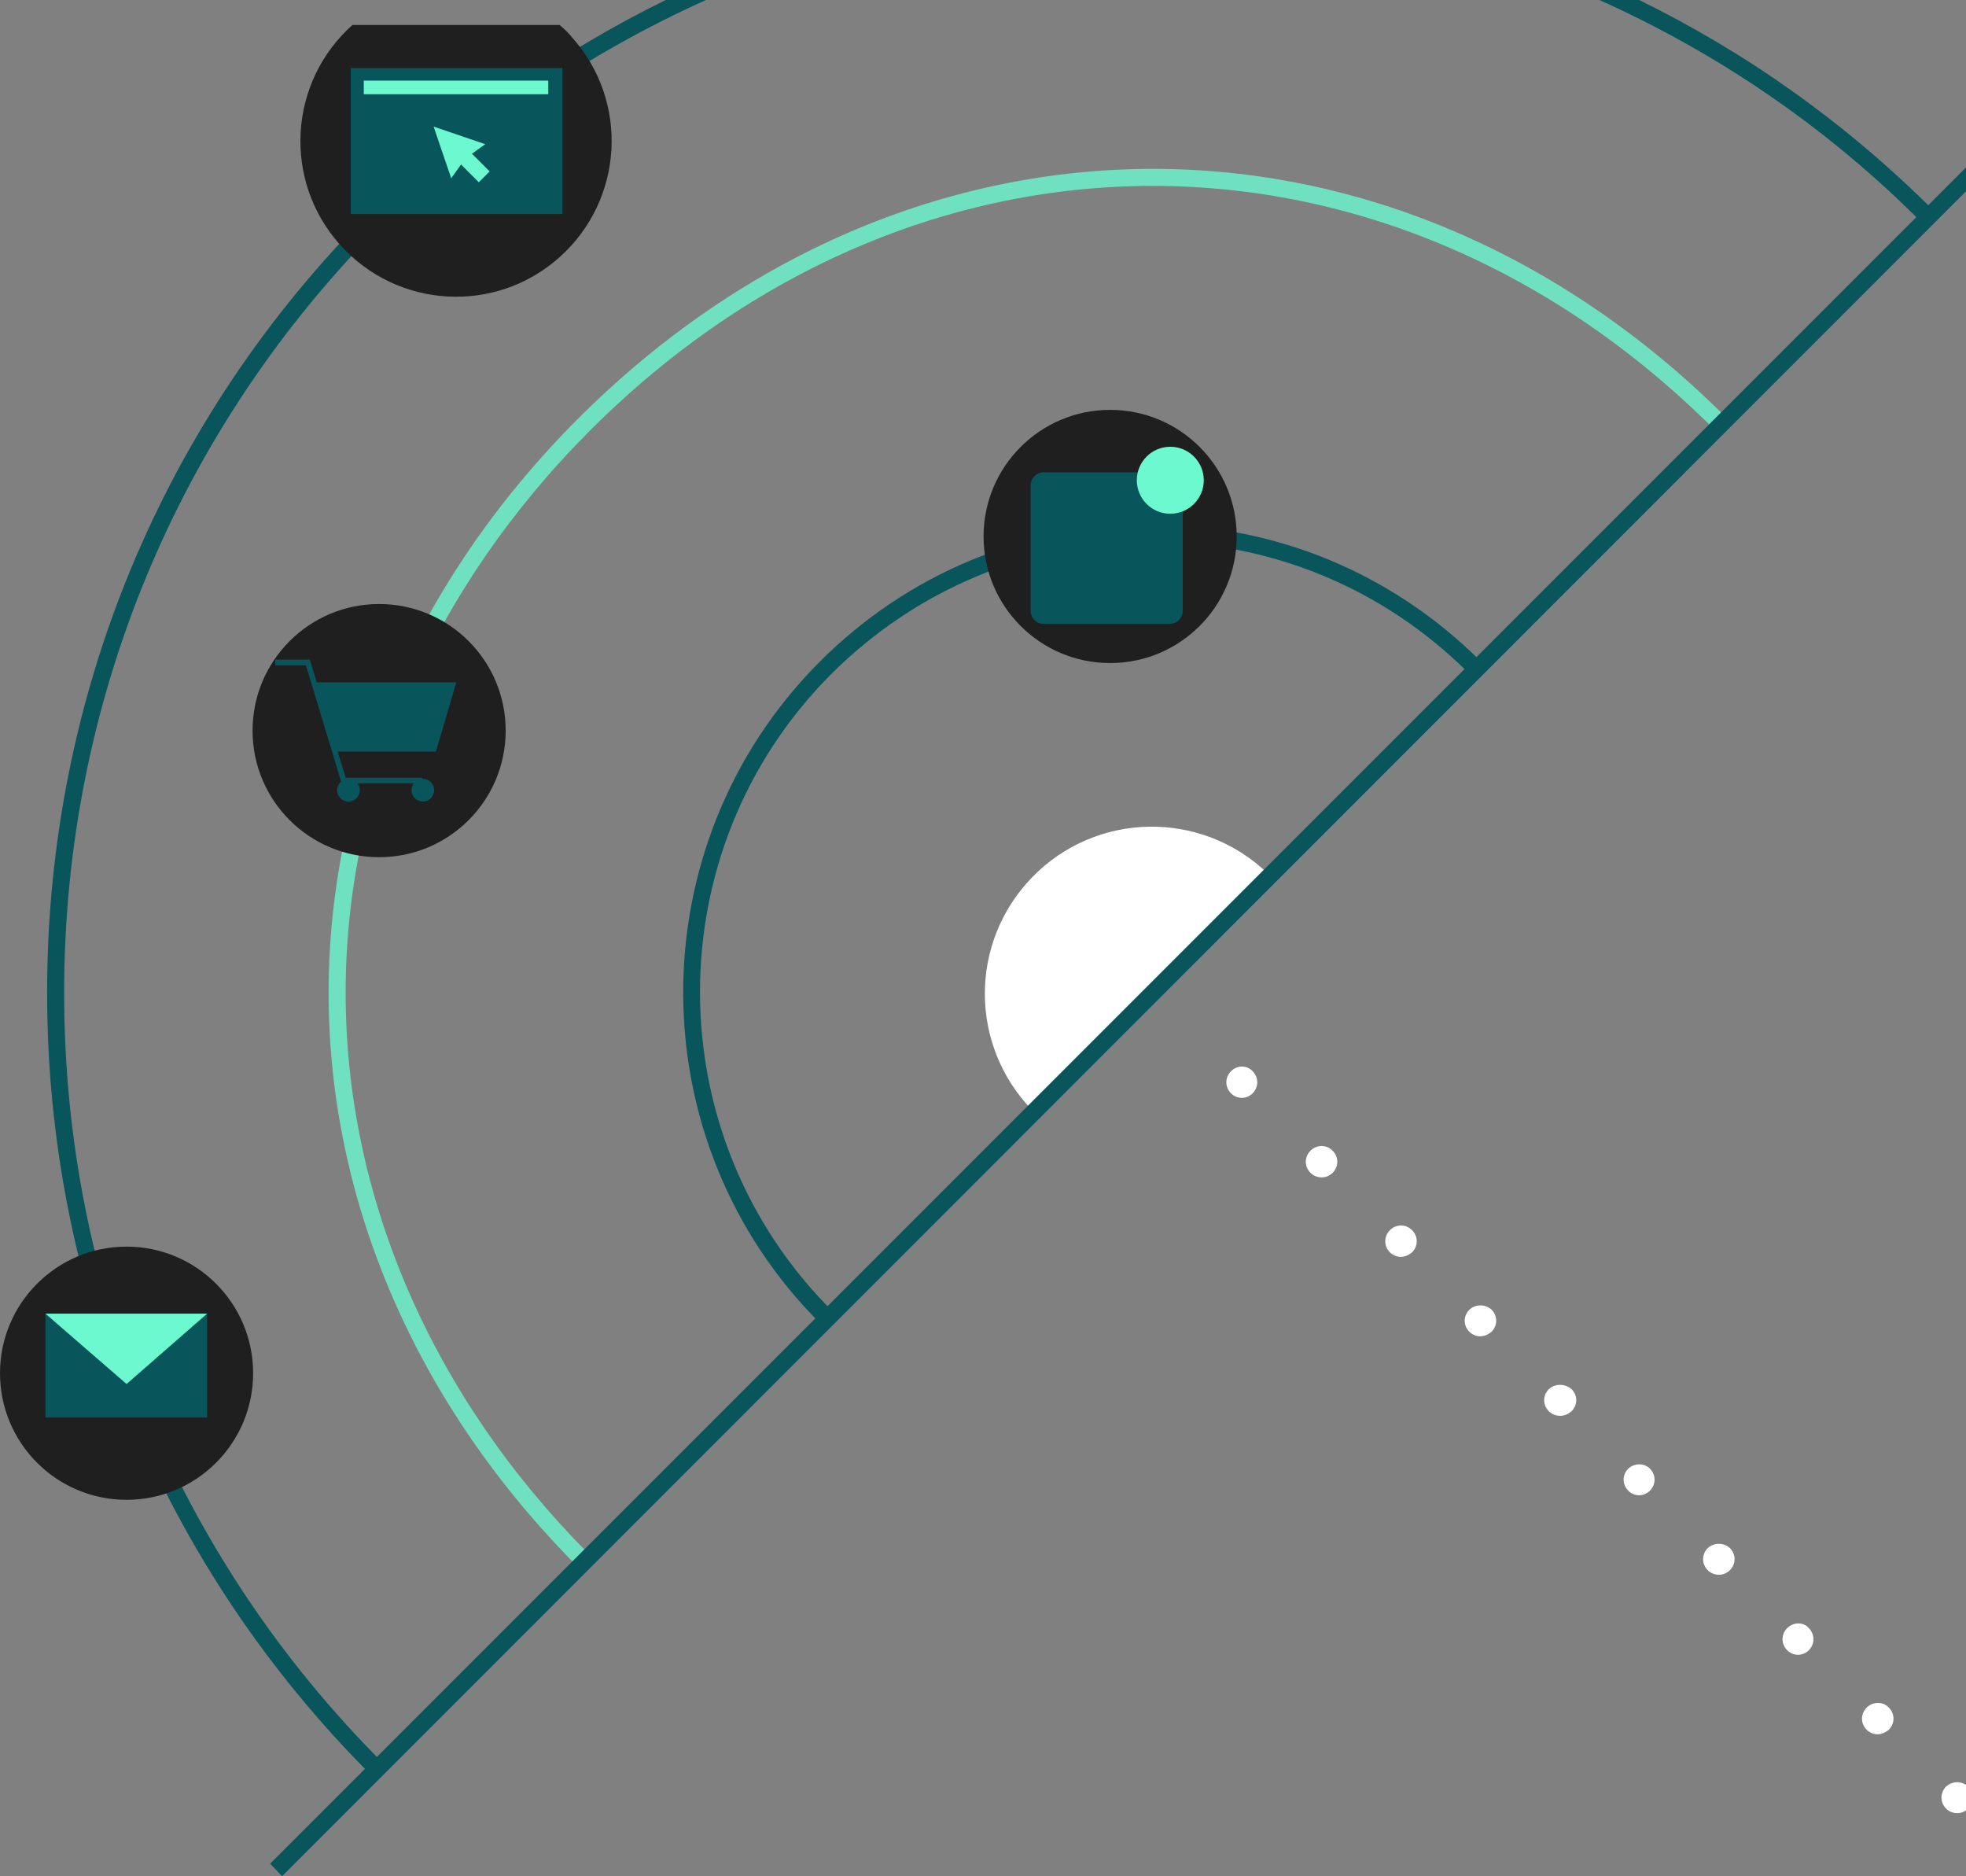 <?xml version="1.0" encoding="utf-8"?>
<!-- Generator: Adobe Illustrator 22.1.0, SVG Export Plug-In . SVG Version: 6.00 Build 0)  -->
<svg version="1.1" id="Layer_1" xmlns="http://www.w3.org/2000/svg" xmlns:xlink="http://www.w3.org/1999/xlink" x="0px" y="0px"
	 width="346.4px" height="330.5px" viewBox="0 0 346.4 330.5" style="enable-background:new 0 0 346.4 330.5;" xml:space="preserve"
	>
<rect x="0" y="0" width="346.4" height="330.5" fill="#808080" stroke="none"/>
<style type="text/css">
	.st0{fill:#FFFFFF;}
	.st1{opacity:0.8;enable-background:new    ;}
	.st2{fill:#6CF9CF;}
	.st3{fill:#08555C;}
	.st4{fill:#1F1F1F;}
</style>
<title>Marketing-crop_1</title>
<g id="Layer_2_1_">
	<g id="Content">
		<g>
			<g>
				<g>
					<path class="st0" d="M258.9,230.7c-1.1,1.1-1.1,2.8,0,3.9c0.5,0.5,1.2,0.8,1.9,0.8c0.7,0,1.4-0.3,2-0.8c1.1-1.1,1.1-2.8,0-3.9
						C261.7,229.7,260,229.7,258.9,230.7z"/>
					<path class="st0" d="M244.9,216.7c-1.1,1.1-1.1,2.8,0,3.9c0.5,0.5,1.2,0.8,1.9,0.8c0.7,0,1.4-0.3,2-0.8c1.1-1.1,1.1-2.8,0-3.9
						C247.7,215.6,246,215.6,244.9,216.7z"/>
					<path class="st0" d="M230.9,202.7c-1.1,1.1-1.1,2.8,0,3.9c0.5,0.5,1.2,0.8,2,0.8c0.7,0,1.4-0.3,1.9-0.8c1.1-1.1,1.1-2.8,0-3.9
						C233.7,201.6,232,201.6,230.9,202.7z"/>
					<path class="st0" d="M216.9,188.7c-1.1,1.1-1.1,2.8,0,3.9c0.5,0.5,1.2,0.8,1.9,0.8c0.7,0,1.4-0.3,1.9-0.8
						c1.1-1.1,1.1-2.8,0-3.9C219.7,187.6,218,187.6,216.9,188.7z"/>
					<path class="st0" d="M272.9,244.7c-1.1,1.1-1.1,2.8,0,3.9c0.5,0.5,1.2,0.8,2,0.8s1.4-0.3,2-0.8c1.1-1.1,1.1-2.8,0-3.9
						C275.7,243.7,274,243.7,272.9,244.7z"/>
					<path class="st0" d="M286.9,258.7c-1.1,1.1-1.1,2.8,0,3.9c0.5,0.5,1.2,0.8,1.9,0.8c0.7,0,1.4-0.3,1.9-0.8
						c1.1-1.1,1.1-2.8,0-3.9C289.7,257.7,288,257.7,286.9,258.7z"/>
					<path class="st0" d="M328.9,300.8c-1.1,1.1-1.1,2.8,0,3.9c0.5,0.5,1.2,0.8,1.9,0.8c0.7,0,1.4-0.3,2-0.8c1.1-1.1,1.1-2.8,0-3.9
						C331.8,299.7,330,299.7,328.9,300.8z"/>
					<path class="st0" d="M346.4,314.4c-1.1-0.7-2.5-0.6-3.5,0.3c-1.1,1.1-1.1,2.8,0,3.9c0.5,0.5,1.2,0.8,2,0.8
						c0.5,0,1.1-0.2,1.5-0.5V314.4z"/>
					<path class="st0" d="M300.9,272.7c-1.1,1.1-1.1,2.8,0,3.9c0.5,0.5,1.2,0.8,2,0.8c0.7,0,1.4-0.3,1.9-0.8c1.1-1.1,1.1-2.8,0-3.9
						C303.7,271.7,302,271.7,300.9,272.7z"/>
					<path class="st0" d="M314.9,286.8c-1.1,1.1-1.1,2.8,0,3.9c0.5,0.5,1.2,0.8,1.9,0.8c0.7,0,1.4-0.3,1.9-0.8
						c1.1-1.1,1.1-2.8,0-3.9C317.8,285.7,316,285.7,314.9,286.8z"/>
				</g>
				<g class="st1">
					<path class="st2" d="M101.9,276.1c-28.4-28.4-44-64.3-44-101.2s15.6-72.8,44-101.2c58.7-58.6,143.8-58.6,202.4,0l-2.1,2.1
						c-57.4-57.4-140.8-57.4-198.2,0c-27.8,27.8-43.1,63-43.1,99.1c0,36.1,15.3,71.3,43.1,99.1L101.9,276.1z"/>
				</g>
				<g>
					<path class="st0" d="M223.4,153.9c-11.7-11.3-30.3-11-41.6,0.7c-11.1,11.5-11,29.6,0.1,41L223.4,153.9z"/>
				</g>
				<g>
					<path class="st3" d="M144.6,233.2c-32.2-32-32.3-84.3-0.3-116.5c15.5-15.6,36.2-24.2,58.2-24.3c0.1,0,0.2,0,0.2,0
						c21.9,0,42.5,8.5,58.1,24l-2.1,2.1c-15-14.9-34.8-23.1-56-23.1c-0.1,0-0.1,0-0.2,0c-21.2,0.1-41.1,8.4-56.1,23.4
						c-30.9,31-30.7,81.4,0.3,112.2L144.6,233.2z"/>
				</g>
				<polygon class="st3" points="346.4,29.5 47.6,328.3 49.7,330.5 346.4,33.7 				"/>
				<g>
					<path class="st3" d="M124.4,0h-7.1c-18.8,9.2-36.4,21.6-52,37.2C28.5,74,8.3,122.9,8.3,174.9c0,52,20.3,101,57.1,137.8l2.1-2.1
						c-36.2-36.2-56.2-84.4-56.2-135.7c0-51.2,20-99.4,56.2-135.6C84.4,22.3,103.7,9.3,124.4,0z"/>
					<path class="st3" d="M281.8,0c20.7,9.3,40,22.3,56.9,39.3l2.1-2.1c-15.6-15.6-33.2-28-52-37.2H281.8z"/>
				</g>
			</g>
		</g>
		<g>
			<circle class="st4" cx="66.8" cy="128.7" r="22.3"/>
		</g>
		<g>
			<circle class="st4" cx="195.6" cy="94.5" r="22.3"/>
		</g>
		<g>
			<circle class="st4" cx="22.3" cy="241.9" r="22.3"/>
		</g>
		<g>
			<polygon class="st3" points="74.4,138 60.2,138 53.9,117.2 48.5,117.2 48.5,116.2 54.6,116.2 60.9,137 74.4,137 			"/>
		</g>
		<g>
			<polyline class="st3" points="55.2,120.2 80.4,120.2 76.8,132.4 59,132.4 			"/>
		</g>
		<g>
			<circle class="st3" cx="61.4" cy="139.2" r="2"/>
		</g>
		<g>
			<circle class="st3" cx="74.5" cy="139.2" r="2"/>
		</g>
		<g>
			<path class="st3" d="M181.6,107.6V85.5c0-1.2,1-2.3,2.3-2.3h22.2c1.2,0,2.3,1,2.3,2.3v22.1c0,1.2-1,2.3-2.3,2.3h-22.2
				C182.6,109.9,181.6,108.9,181.6,107.6z"/>
		</g>
		<g>
			<circle class="st2" cx="206.2" cy="84.6" r="5.9"/>
		</g>
		<g>
			<path class="st4" d="M98.6,4.4H62.1c-11.3,10.1-12.3,27.4-2.2,38.7s27.4,12.3,38.7,2.2s12.3-27.4,2.2-38.7
				C100.2,5.8,99.4,5.1,98.6,4.4z"/>
		</g>
		<g>
			<rect x="8" y="231.4" class="st3" width="28.5" height="18.3"/>
		</g>
		<g>
			<polygon class="st2" points="36.5,231.4 22.3,243.8 8,231.4 			"/>
		</g>
		<g>
			<rect x="61.8" y="12" class="st3" width="37.3" height="25.7"/>
		</g>
		<g>
			<path class="st2" d="M96.7,16.6H64.1v-2.4h32.5V16.6z"/>
		</g>
		<g>
			<polygon class="st2" points="82,27.9 79.5,31.4 76.4,22.3 85.5,25.4 			"/>
		</g>
		<g>
			<rect x="81.3" y="24.7" transform="matrix(0.707 -0.707 0.707 0.707 4.047 66.749)" class="st2" width="2.7" height="7.6"/>
		</g>
	</g>
</g>
</svg>
